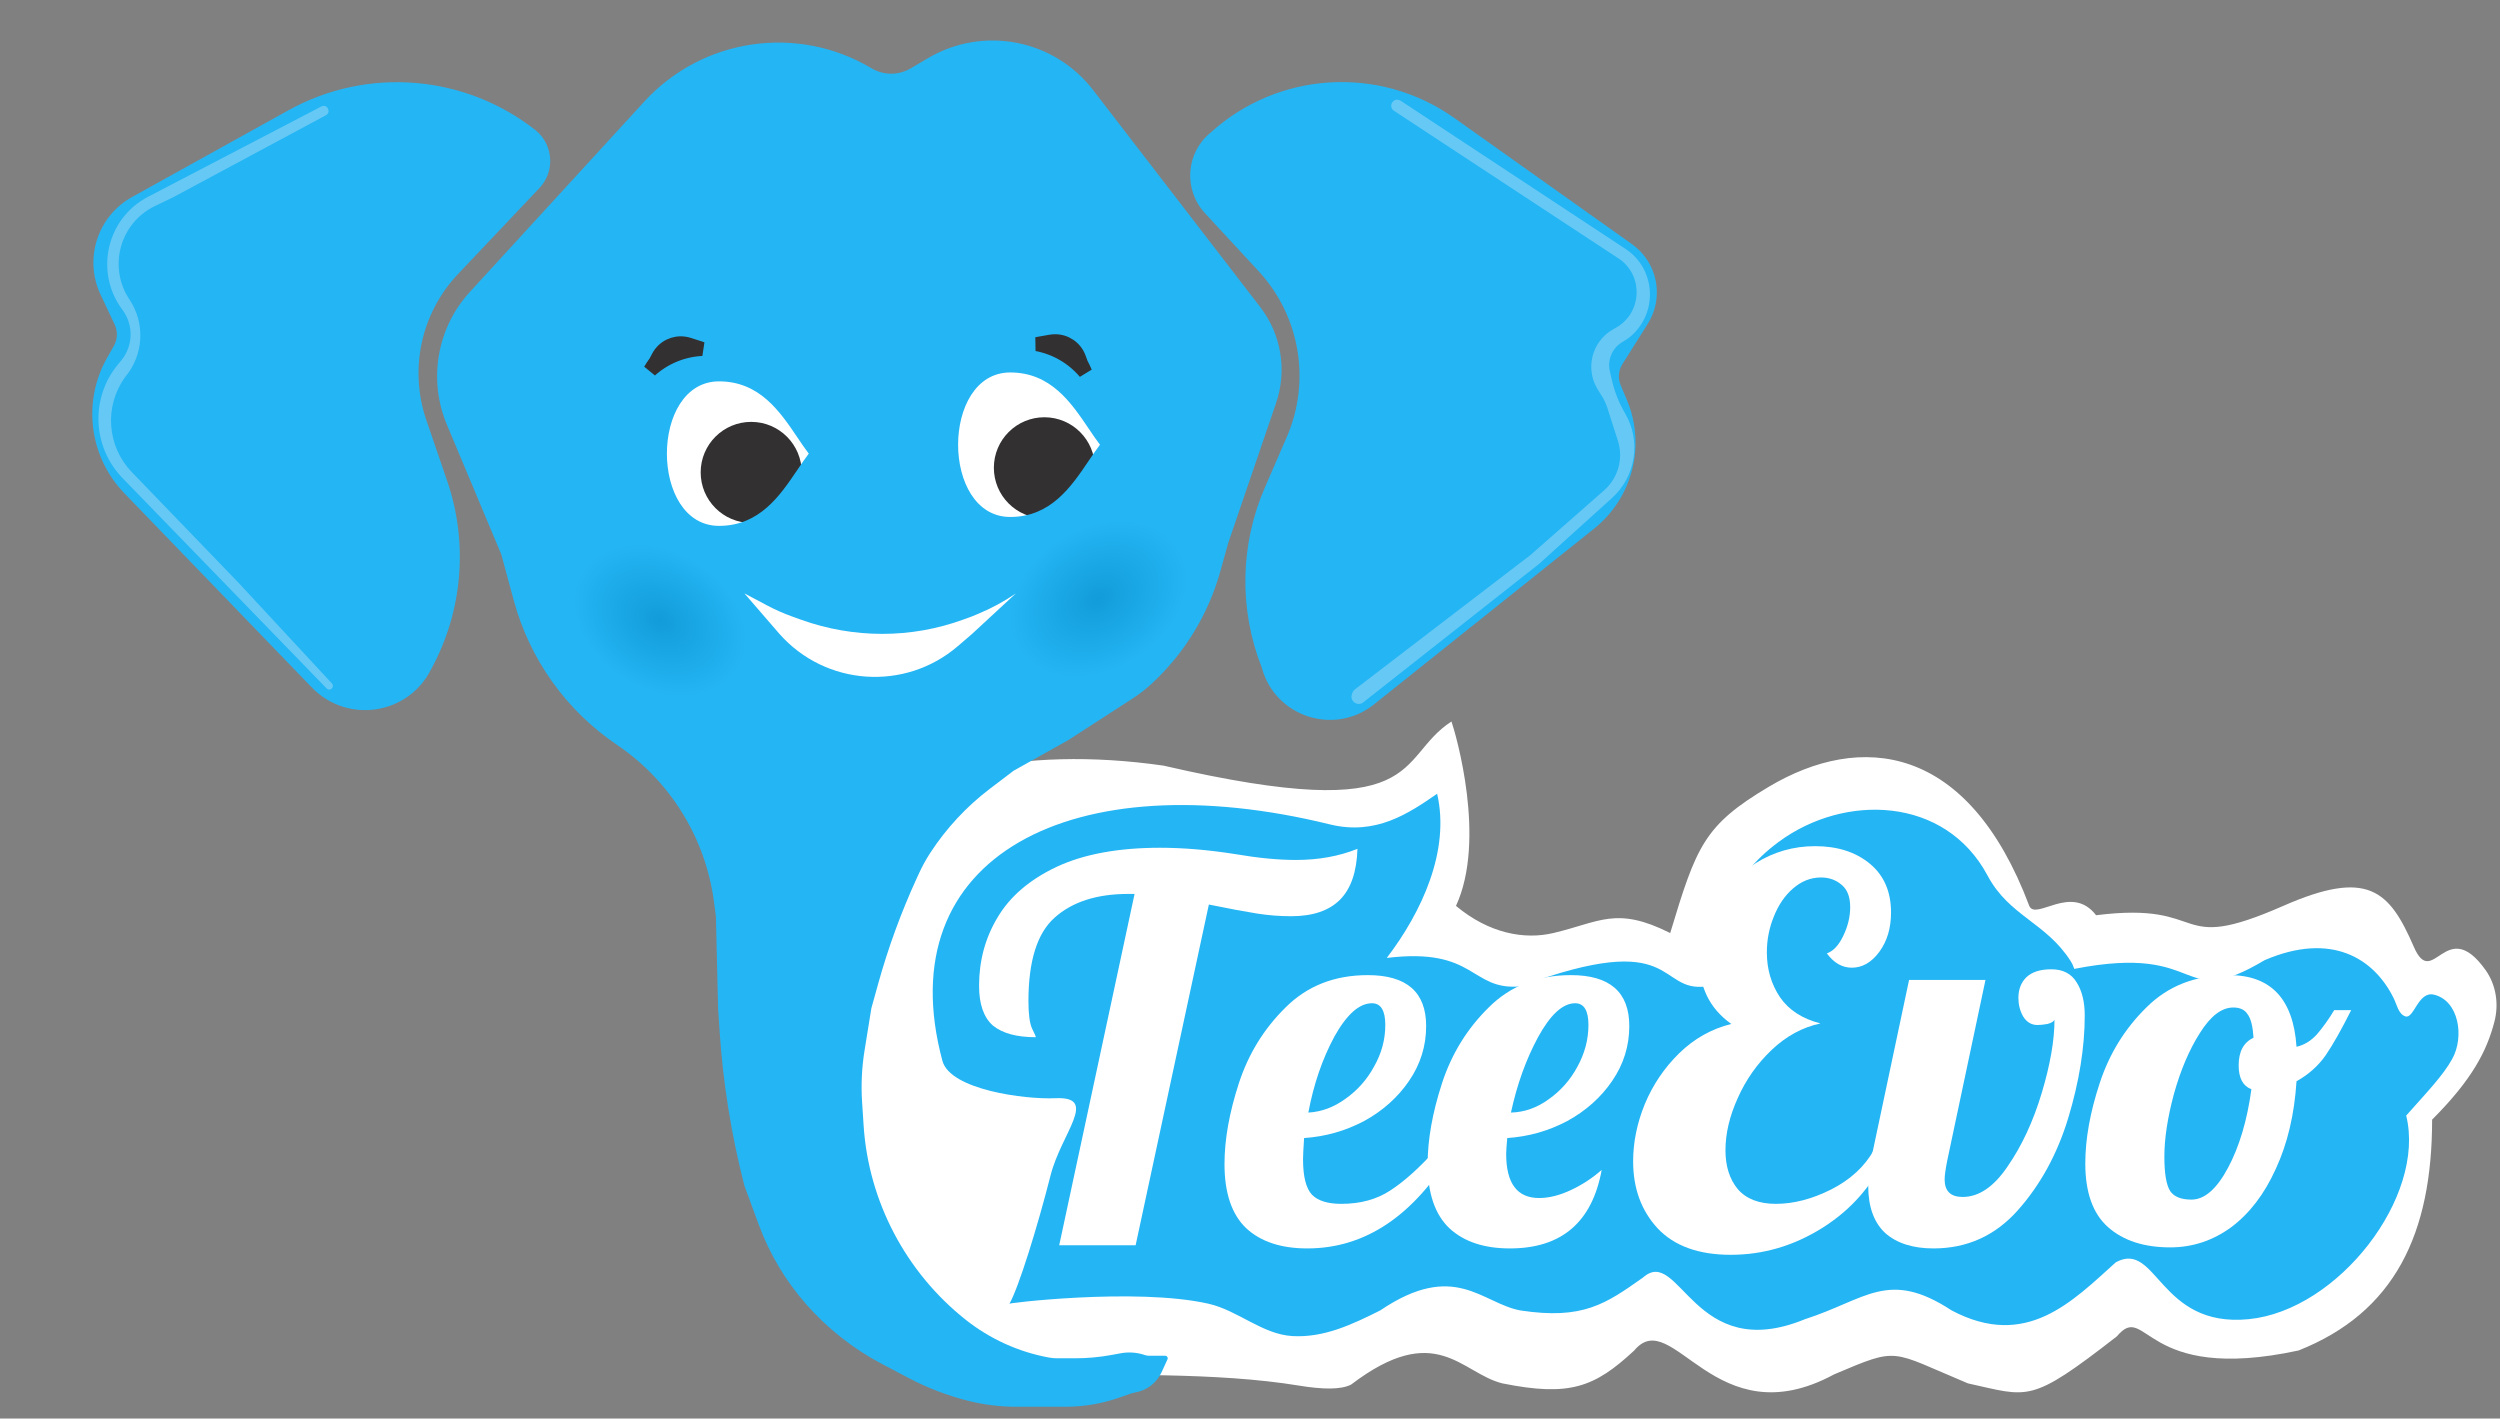 <svg width="178" height="101" viewBox="0 0 178 101" fill="none" xmlns="http://www.w3.org/2000/svg">
<rect x="0" y="0" width="178" height="101" fill="#808080" stroke="none"/>
<path d="M176.969 69.064C177.723 70.121 177.93 71.487 177.603 72.744C177.064 74.819 176.025 76.858 173.167 79.716C173.167 87.822 170.517 93.434 163.658 96.154C152.503 98.559 152.883 92.585 150.719 95.149C144.504 99.984 144.484 99.451 140.119 98.497C134.507 96.154 135.27 95.874 130.596 97.852C122.083 102.468 119.1 92.857 116.358 96.154C113.52 98.792 111.747 99.455 106.973 98.497C104.033 97.776 102.269 93.964 96.203 98.579C95.486 98.958 94.158 98.929 92.497 98.656C86.569 97.683 79.392 97.95 73.386 97.836C68.946 97.752 64.694 97.199 64.694 97.199C63.135 92.678 60.798 93.558 59.861 90.652C58.302 85.819 53.086 75.533 52.844 74.13C50.973 63.253 62.191 51.552 82.844 54.513C101.707 58.878 99.284 53.994 103.345 51.37C103.666 52.305 105.84 59.788 103.666 64.5C106.028 66.472 108.548 66.917 110.595 66.433C113.903 65.653 115.074 64.5 118.918 66.433C120.789 60.23 121.33 58.761 125.933 56.021C132.48 52.124 140.119 52.903 144.484 64.5C144.953 65.582 147.49 62.88 149.242 65.165C157.467 64.127 154.505 68.038 162.566 64.5C168.575 61.862 170.115 63.372 171.858 67.4C173.225 70.562 174.13 65.087 176.969 69.064Z" fill="white"/>
<path d="M173.299 70.82C175.069 71.245 175.48 73.811 174.595 75.403C173.949 76.566 172.849 77.711 171.321 79.429C172.742 85.197 166.488 93.303 160.097 93.927C153.706 94.55 153.589 88.278 150.649 89.874C147.531 92.68 144.258 96.109 138.958 93.303C134.437 90.341 132.878 92.524 128.513 93.927C120.563 97.2 119.595 88.629 116.977 90.965C114.327 92.835 112.706 93.983 108.248 93.303C105.502 92.792 103.571 89.718 98.271 93.303C96.317 94.28 94.287 95.257 92.024 95.129C89.882 95.007 88.142 93.302 86.05 92.826C80.848 91.644 71.245 92.834 71.867 92.834C72.527 91.702 73.894 87.26 74.801 83.687C75.574 80.642 78.271 78.049 75.133 78.193C72.993 78.29 67.654 77.6 67.099 75.531C63.184 60.934 76.419 54.202 94.685 58.696C97.959 59.502 100.297 57.917 102.324 56.514C103.259 60.567 101.233 64.931 98.739 68.205C105.13 67.426 104.662 70.543 108.248 70.232C119.566 66.023 117.913 70.699 121.498 70.232C122.278 65.711 123.057 62.593 126.642 59.943C131.334 56.475 138.5 56.69 141.515 62.342C143.062 65.243 145.673 65.671 147.44 68.442C147.539 68.599 147.623 68.778 147.687 68.985C157.197 67.114 154.953 72.102 161.25 68.361C165.958 66.339 169.018 68.197 170.435 71.084C170.661 71.544 170.764 72.181 171.244 72.361C171.881 72.599 172.156 70.545 173.299 70.82Z" fill="#24B5F4"/>
<path d="M80.781 63.648H80.328C78.086 63.648 76.335 64.214 75.076 65.348C73.842 66.456 73.225 68.434 73.225 71.28C73.225 72.212 73.313 72.867 73.489 73.245C73.665 73.598 73.753 73.799 73.753 73.85C72.393 73.85 71.373 73.573 70.693 73.018C70.038 72.439 69.71 71.494 69.71 70.184C69.71 68.396 70.151 66.771 71.033 65.31C71.915 63.824 73.313 62.627 75.227 61.721C77.167 60.814 79.623 60.36 82.595 60.36C84.258 60.36 86.046 60.511 87.961 60.814C89.573 61.091 91.009 61.229 92.268 61.229C93.88 61.229 95.341 60.965 96.651 60.436C96.601 62.073 96.185 63.282 95.404 64.063C94.623 64.844 93.465 65.235 91.928 65.235C91.122 65.235 90.316 65.172 89.51 65.046C88.704 64.92 87.558 64.706 86.071 64.403L80.857 88.661H75.416L80.781 63.648Z" fill="white"/>
<path d="M93.079 88.888C91.214 88.888 89.766 88.409 88.733 87.452C87.7 86.47 87.184 84.946 87.184 82.88C87.184 81.142 87.524 79.228 88.204 77.137C88.884 75.046 89.993 73.245 91.529 71.734C93.066 70.197 95.018 69.429 97.386 69.429C100.157 69.429 101.542 70.638 101.542 73.056C101.542 74.467 101.139 75.764 100.333 76.948C99.527 78.132 98.457 79.089 97.121 79.82C95.786 80.525 94.363 80.928 92.852 81.029C92.801 81.784 92.776 82.288 92.776 82.54C92.776 83.775 92.99 84.618 93.419 85.072C93.847 85.5 94.54 85.714 95.497 85.714C96.857 85.714 98.016 85.399 98.973 84.77C99.955 84.14 101.026 83.183 102.185 81.898H103.469C100.673 86.558 97.21 88.888 93.079 88.888ZM93.154 79.215C94.086 79.165 94.968 78.837 95.799 78.233C96.656 77.628 97.336 76.86 97.839 75.928C98.368 74.996 98.633 74.013 98.633 72.981C98.633 71.948 98.318 71.431 97.688 71.431C96.781 71.431 95.887 72.225 95.005 73.812C94.149 75.399 93.532 77.2 93.154 79.215Z" fill="white"/>
<path d="M107.504 88.888C105.666 88.888 104.23 88.409 103.197 87.452C102.164 86.47 101.648 84.946 101.648 82.88C101.648 81.142 101.988 79.228 102.668 77.137C103.348 75.046 104.456 73.245 105.993 71.734C107.53 70.197 109.482 69.429 111.85 69.429C114.621 69.429 116.006 70.638 116.006 73.056C116.006 74.467 115.603 75.764 114.797 76.948C113.991 78.132 112.92 79.089 111.585 79.82C110.25 80.525 108.827 80.928 107.316 81.029C107.265 81.583 107.24 81.961 107.24 82.162C107.24 84.253 108.021 85.299 109.583 85.299C110.288 85.299 111.044 85.11 111.85 84.732C112.656 84.354 113.386 83.875 114.041 83.296C113.361 87.024 111.182 88.888 107.504 88.888ZM107.58 79.215C108.537 79.19 109.431 78.875 110.263 78.27C111.119 77.666 111.799 76.898 112.303 75.966C112.832 75.008 113.097 74.013 113.097 72.981C113.097 71.948 112.782 71.431 112.152 71.431C111.27 71.431 110.389 72.237 109.507 73.85C108.651 75.437 108.008 77.225 107.58 79.215Z" fill="white"/>
<path d="M123.231 89.342C120.939 89.342 119.201 88.712 118.017 87.452C116.858 86.193 116.279 84.606 116.279 82.691C116.279 81.331 116.556 79.971 117.11 78.611C117.689 77.225 118.508 76.016 119.566 74.983C120.624 73.95 121.858 73.258 123.269 72.905C122.488 72.351 121.909 71.683 121.531 70.902C121.153 70.096 120.964 69.252 120.964 68.371C120.964 67.061 121.317 65.776 122.022 64.517C122.752 63.257 123.747 62.237 125.007 61.456C126.292 60.65 127.702 60.247 129.239 60.247C130.826 60.247 132.123 60.663 133.131 61.494C134.138 62.325 134.642 63.484 134.642 64.97C134.642 66.079 134.365 67.011 133.811 67.766C133.257 68.522 132.602 68.9 131.846 68.9C131.166 68.9 130.574 68.56 130.07 67.88C130.524 67.728 130.914 67.313 131.241 66.633C131.569 65.953 131.733 65.272 131.733 64.592C131.733 63.862 131.531 63.333 131.128 63.005C130.725 62.653 130.234 62.476 129.655 62.476C128.924 62.476 128.256 62.741 127.652 63.27C127.073 63.774 126.619 64.441 126.292 65.272C125.964 66.079 125.8 66.922 125.8 67.804C125.8 69.013 126.115 70.084 126.745 71.016C127.375 71.923 128.332 72.54 129.617 72.867C128.332 73.144 127.173 73.774 126.14 74.757C125.108 75.739 124.302 76.885 123.722 78.195C123.143 79.48 122.853 80.714 122.853 81.898C122.853 83.031 123.143 83.951 123.722 84.656C124.327 85.362 125.234 85.714 126.443 85.714C127.702 85.714 129.012 85.374 130.372 84.694C131.758 83.989 132.778 83.044 133.433 81.86L134.302 82.238C133.32 84.404 131.808 86.13 129.768 87.415C127.727 88.699 125.549 89.342 123.231 89.342Z" fill="white"/>
<path d="M137.664 88.888C136.203 88.888 135.057 88.523 134.226 87.792C133.42 87.037 133.017 85.916 133.017 84.43C133.017 83.825 133.08 83.22 133.206 82.616L135.926 69.769H141.367L138.647 82.616C138.521 83.246 138.458 83.699 138.458 83.976C138.458 84.807 138.886 85.223 139.743 85.223C140.901 85.223 141.972 84.493 142.954 83.031C143.962 81.57 144.768 79.832 145.373 77.817C145.977 75.802 146.279 74.064 146.279 72.603C146.229 72.729 146.065 72.829 145.788 72.905C145.511 72.955 145.272 72.981 145.07 72.981C144.642 72.981 144.302 72.779 144.05 72.376C143.823 71.973 143.71 71.532 143.71 71.054C143.71 70.449 143.899 69.958 144.277 69.58C144.68 69.202 145.272 69.013 146.053 69.013C146.884 69.013 147.489 69.328 147.866 69.958C148.244 70.562 148.433 71.343 148.433 72.3C148.433 74.568 148.043 76.998 147.262 79.593C146.481 82.162 145.284 84.354 143.672 86.168C142.06 87.981 140.057 88.888 137.664 88.888Z" fill="white"/>
<path d="M154.519 88.813C152.655 88.813 151.181 88.334 150.098 87.377C149.015 86.419 148.473 84.908 148.473 82.843C148.473 81.104 148.813 79.203 149.493 77.137C150.174 75.046 151.282 73.245 152.819 71.734C154.355 70.197 156.32 69.429 158.713 69.429C161.685 69.429 163.285 71.129 163.512 74.53C164.066 74.404 164.557 74.102 164.985 73.623C165.414 73.119 165.817 72.552 166.195 71.923H167.404C166.724 73.283 166.119 74.353 165.59 75.134C165.061 75.89 164.368 76.507 163.512 76.986C163.361 79.354 162.869 81.432 162.038 83.22C161.232 85.009 160.174 86.394 158.864 87.377C157.554 88.334 156.106 88.813 154.519 88.813ZM156.03 85.412C156.962 85.412 157.831 84.656 158.637 83.145C159.444 81.633 159.998 79.769 160.3 77.553C159.695 77.326 159.393 76.759 159.393 75.852C159.393 74.87 159.746 74.215 160.451 73.887C160.401 73.081 160.262 72.527 160.036 72.225C159.834 71.897 159.494 71.734 159.015 71.734C158.184 71.734 157.391 72.338 156.635 73.547C155.879 74.731 155.262 76.18 154.783 77.893C154.33 79.58 154.103 81.067 154.103 82.351C154.103 83.56 154.242 84.379 154.519 84.807C154.796 85.21 155.3 85.412 156.03 85.412Z" fill="white"/>
<path d="M86.672 36.092C86.672 43.926 76.552 50.278 64.068 50.278C51.584 50.278 41.464 43.926 41.464 36.092C41.464 28.257 51.584 21.906 64.068 21.906C76.552 21.906 86.672 28.257 86.672 36.092Z" fill="white"/>
<circle cx="74.36" cy="33.306" r="3.597" transform="rotate(0.126 74.36 33.306)" fill="#323030"/>
<circle cx="53.485" cy="33.635" r="3.597" transform="rotate(0.126 53.485 33.635)" fill="#323030"/>
<path d="M8.851 35.116L22.203 48.948C24.736 51.572 29.1 50.894 30.708 47.626C32.945 43.523 33.355 38.666 31.838 34.239L30.355 29.91C29.115 26.292 29.983 22.288 32.608 19.515L38.41 13.386C39.547 12.186 39.402 10.266 38.098 9.245C33.052 5.296 26.138 4.746 20.543 7.849L9.4 14.029C6.94 15.394 5.962 18.435 7.163 20.984L8.164 23.107C8.393 23.593 8.372 24.161 8.107 24.628L7.625 25.478C5.853 28.604 6.352 32.527 8.851 35.116Z" fill="#24B5F4"/>
<path d="M113.504 37.636L97.824 50.156C94.992 52.417 90.77 51.027 89.836 47.525C88.209 43.397 88.288 38.792 90.054 34.722L91.619 31.115C93.349 27.129 92.561 22.497 89.611 19.307L85.789 15.174C84.242 13.501 84.432 10.868 86.203 9.435C91.029 5.064 98.245 4.636 103.553 8.406L116.199 17.386C118.017 18.677 118.511 21.164 117.323 23.052L115.517 25.923C115.231 26.377 115.185 26.942 115.395 27.436L115.829 28.461C117.198 31.695 116.248 35.445 113.504 37.636Z" fill="#24B5F4"/>
<path fill-rule="evenodd" clip-rule="evenodd" d="M89.732 21.867L77.824 6.405C75.042 2.793 70.004 1.82 66.078 4.138L64.839 4.869C63.979 5.376 62.91 5.374 62.052 4.862C56.781 1.714 50.023 2.704 45.875 7.23L33.461 20.778C31.115 23.337 30.473 27.027 31.815 30.229L35.692 39.474L36.584 42.762C37.72 46.954 40.325 50.598 43.924 53.03C47.713 55.59 50.227 59.648 50.831 64.181L50.972 65.242L51.128 71.789L51.229 73.338C51.473 77.078 52.066 80.786 52.999 84.416L54.024 87.197C54.789 89.274 55.931 91.192 57.392 92.855C58.919 94.593 60.751 96.037 62.798 97.115L64.688 98.112C66.035 98.821 67.462 99.368 68.939 99.739C70.052 100.019 71.195 100.16 72.342 100.16H74.978H75.876C77.184 100.16 78.482 99.938 79.715 99.501L80.423 99.251C80.557 99.204 80.694 99.168 80.833 99.143C81.658 98.999 82.358 98.459 82.707 97.698L83.126 96.782C83.18 96.664 83.094 96.53 82.964 96.53H81.818C81.726 96.53 81.634 96.516 81.546 96.489L81.43 96.452C80.9 96.287 80.338 96.253 79.793 96.353L79.124 96.476C78.278 96.632 77.419 96.71 76.559 96.71H75.254C75.07 96.71 74.887 96.694 74.707 96.661C72.53 96.268 70.467 95.327 68.736 93.95C64.501 90.582 61.841 85.545 61.49 80.145L61.381 78.469C61.301 77.241 61.36 76.008 61.556 74.793L62.041 71.789L62.517 70.075C63.237 67.48 64.163 64.947 65.286 62.5L65.433 62.181C65.665 61.674 65.935 61.185 66.239 60.718C67.381 58.966 68.815 57.424 70.48 56.159L72.173 54.873L76.07 52.69L80.643 49.731C81.127 49.418 81.583 49.064 82.006 48.672C84.343 46.509 86.033 43.739 86.889 40.673L87.45 38.66L90.858 28.69C91.65 26.371 91.228 23.809 89.732 21.867ZM56.774 33.452L56.774 33.453C55.534 35.289 54.08 37.442 51.194 37.442C46.246 37.442 46.246 27.153 51.194 27.153C54.084 27.153 55.538 29.309 56.779 31.151L56.779 31.151C57.054 31.558 57.318 31.949 57.585 32.299C57.316 32.65 57.05 33.043 56.774 33.452ZM77.508 32.819C77.785 32.41 78.051 32.016 78.319 31.666C78.052 31.316 77.788 30.924 77.514 30.517C76.272 28.675 74.819 26.519 71.928 26.519C66.98 26.519 66.98 36.808 71.928 36.808C74.815 36.808 76.268 34.656 77.508 32.819Z" fill="#24B5F4"/>
<path d="M99.247 7.885C98.892 7.651 99.057 7.098 99.483 7.098C99.567 7.098 99.649 7.122 99.719 7.168L115.749 17.732C117.799 19.082 118.063 22.004 116.327 23.74C116.097 23.97 115.834 24.17 115.55 24.329C114.812 24.742 114.434 25.59 114.619 26.415L114.755 27.021C114.946 27.867 115.266 28.679 115.705 29.428C116.862 31.403 116.475 33.92 114.776 35.455L109.586 40.145L97.115 49.966C96.727 50.355 96.08 49.955 96.254 49.434L96.283 49.345C96.317 49.242 96.382 49.152 96.468 49.086L108.963 39.522L114.222 34.905C114.941 34.273 115.354 33.361 115.354 32.403C115.354 32.059 115.301 31.717 115.196 31.389L114.443 29.037C114.352 28.753 114.227 28.482 114.07 28.229L113.759 27.728C112.843 26.252 113.337 24.311 114.847 23.453L115.063 23.33C116.887 22.294 117.041 19.724 115.354 18.477L99.247 7.885Z" fill="#66C9F5"/>
<path d="M49.868 24.803C49.907 24.816 49.946 24.83 49.985 24.844C48.618 24.911 47.315 25.447 46.297 26.362C46.408 26.174 46.528 25.992 46.656 25.815L46.677 25.787L46.693 25.756L46.882 25.401C47.245 24.718 48.005 24.343 48.768 24.471C48.87 24.488 48.971 24.513 49.07 24.545L49.868 24.803Z" fill="#323030" stroke="#323030"/>
<path d="M73.944 24.477C73.903 24.485 73.863 24.493 73.823 24.502C75.168 24.755 76.385 25.464 77.268 26.51C77.184 26.309 77.09 26.111 76.987 25.919L76.97 25.888L76.958 25.855L76.82 25.478C76.553 24.751 75.852 24.277 75.079 24.299C74.975 24.302 74.872 24.312 74.77 24.331L73.944 24.477Z" fill="#323030" stroke="#323030"/>
<path d="M23.206 8.205C23.569 8.011 23.359 7.458 22.958 7.552C22.93 7.559 22.902 7.569 22.877 7.582L10.539 14.013C7.583 15.553 6.716 19.38 8.716 22.055C9.531 23.145 9.488 24.652 8.614 25.691L8.434 25.905C6.428 28.287 6.556 31.806 8.729 34.045L23.281 49.043C23.534 49.24 23.849 48.895 23.631 48.66L16.971 41.48L9.388 33.619C7.601 31.767 7.405 28.898 8.924 26.827C10.228 25.269 10.353 23.028 9.222 21.335C7.675 19.019 8.529 15.874 11.032 14.669L12.329 14.044L23.206 8.205Z" fill="#66C9F5"/>
<path d="M53.771 41.221C58.576 44.063 54.604 43.96 52.476 47.559C58.383 48.377 49.774 62.209 42.002 49.491C37.197 46.649 36.375 41.321 38.503 37.722C40.632 34.123 48.965 38.379 53.771 41.221Z" fill="url(#paint0_radial_19_445)" fill-opacity="0.5"/>
<path d="M78.92 35.112C73.969 38.04 70.355 42.415 72.547 46.123C66.462 46.966 72.389 54.306 82.619 47.39C85.016 43.006 86.36 40.923 86.944 35.987C84.751 32.279 83.871 32.184 78.92 35.112Z" fill="url(#paint1_radial_19_445)" fill-opacity="0.5"/>
<path d="M53.001 42.248L54.605 43.1C55.198 43.415 55.813 43.686 56.446 43.912L57.071 44.136C58.917 44.795 60.862 45.132 62.822 45.132C64.782 45.132 66.726 44.789 68.568 44.12L69.214 43.885L69.688 43.687C70.616 43.3 71.502 42.818 72.332 42.248L69.214 45.132L68.202 46.002C64.441 49.236 58.78 48.849 55.496 45.132L53.001 42.248Z" fill="white"/>
<defs>
<radialGradient id="paint0_radial_19_445" cx="0" cy="0" r="1" gradientUnits="userSpaceOnUse" gradientTransform="translate(46.992 44.164) rotate(31.759) scale(6.45 4.832)">
<stop stop-color="#0084BE"/>
<stop offset="1" stop-color="#24B5F4"/>
</radialGradient>
<radialGradient id="paint1_radial_19_445" cx="0" cy="0" r="1" gradientUnits="userSpaceOnUse" gradientTransform="translate(78.198 42.624) rotate(148.241) scale(6.646 4.979)">
<stop stop-color="#0084BE"/>
<stop offset="1" stop-color="#24B5F4"/>
</radialGradient>
</defs>
</svg>
